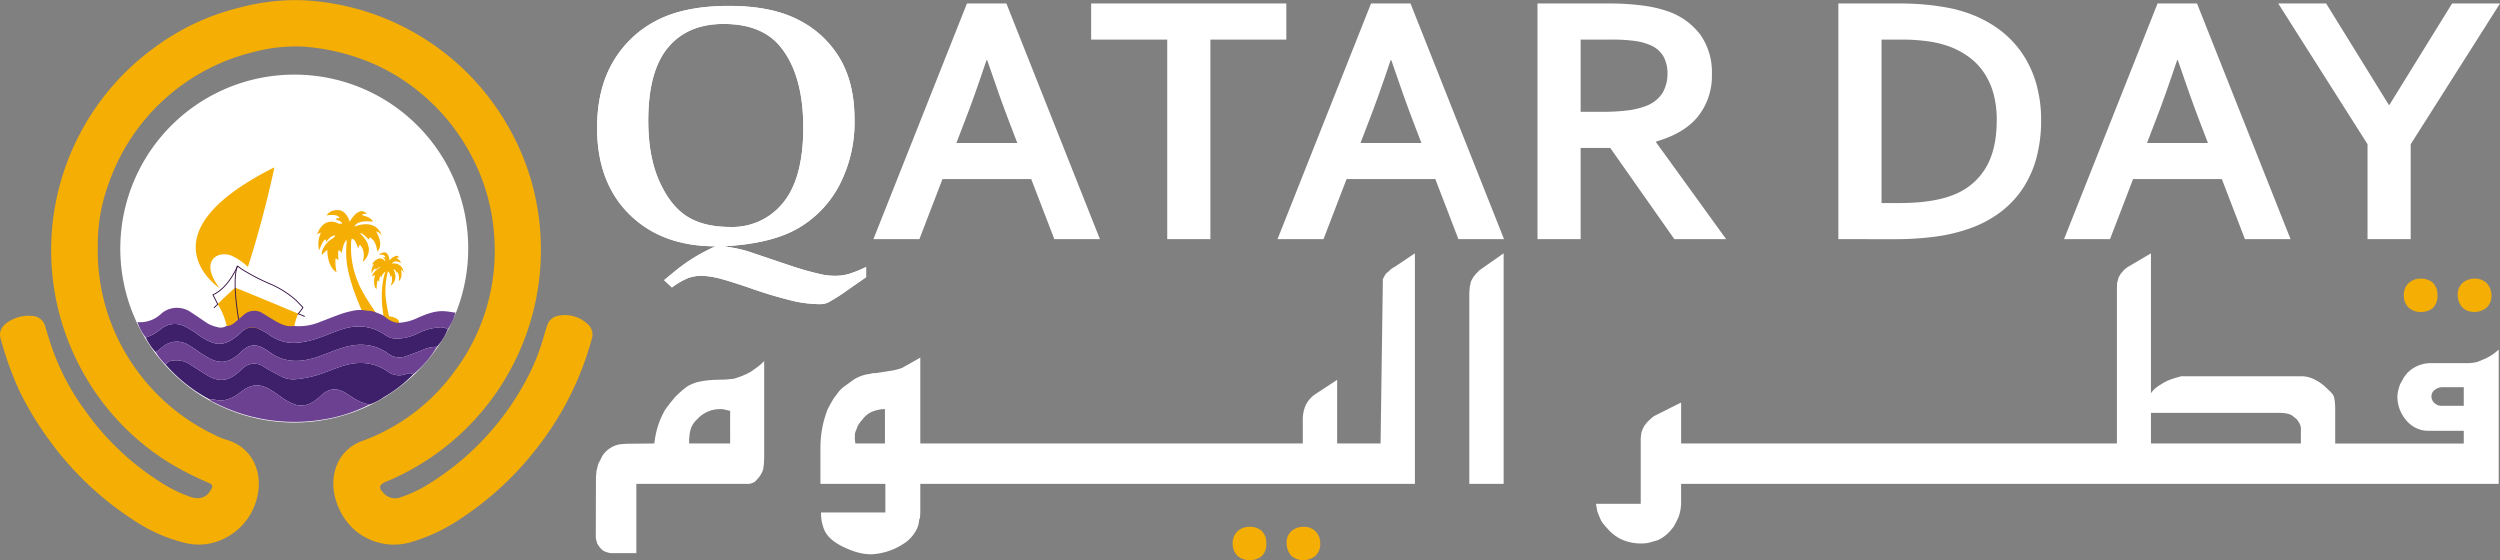 <svg xmlns="http://www.w3.org/2000/svg" width="688.422" height="154.243" viewBox="0 0 688.422 154.243">
  <rect x="0" y="0" width="688.422" height="154.243" fill="#808080" stroke="none"/>
  <g id="Group_10" data-name="Group 10" transform="translate(-237.77 -330.702)">
    <g id="Group_4" data-name="Group 4">
      <g id="Group_1" data-name="Group 1">
        <path id="Path_1" data-name="Path 1" d="M521.739,380.018H497.3l-6.357,16.541H478.28l25.758-64.9H514.9l25.757,64.9H528.1Zm-12.317-32.742q-3.4,10.184-6.073,17.022l-2.218,5.776h16.776l-2.219-5.776q-2.638-6.9-6.072-17.022Z" fill="#fff"/>
        <path id="Path_2" data-name="Path 2" d="M571.074,396.559H559.19V341.6H538.235v-9.944H591.98V341.6H571.074Z" fill="#fff"/>
        <path id="Path_3" data-name="Path 3" d="M633.015,380.018H608.573l-6.357,16.541H589.555l25.757-64.9h10.866l25.758,64.9H639.372ZM620.7,347.276q-3.4,10.184-6.073,17.022l-2.218,5.776h16.776l-2.218-5.776q-2.64-6.9-6.073-17.022Z" fill="#fff"/>
        <path id="Path_4" data-name="Path 4" d="M709.174,351.157a17.935,17.935,0,0,1-3.76,11.52q-3.759,4.729-11.617,7.01v.193l19.3,26.679h-14.26l-17.658-25.126h-8.149v25.126H661.15v-64.9h19.743a69.765,69.765,0,0,1,9.121.558,33.689,33.689,0,0,1,7.226,1.673,18.811,18.811,0,0,1,8.828,6.476A17.951,17.951,0,0,1,709.174,351.157ZM678.9,361.489a55.62,55.62,0,0,0,6.912-.364,21.582,21.582,0,0,0,4.78-1.092,9.268,9.268,0,0,0,4.97-3.71,10.473,10.473,0,0,0,1.383-5.409,9.549,9.549,0,0,0-1.092-4.632,7.456,7.456,0,0,0-3.711-3.178,15.6,15.6,0,0,0-4.267-1.139,46.417,46.417,0,0,0-6.356-.364h-8.488v19.888Z" fill="#fff"/>
        <path id="Path_5" data-name="Path 5" d="M744,396.559v-64.9h17.172q2.279,0,4.632.145t4.584.437q2.23.291,4.317.7a31.436,31.436,0,0,1,3.832,1,33.16,33.16,0,0,1,9.168,4.462,27.451,27.451,0,0,1,6.67,6.646,28.856,28.856,0,0,1,4.074,8.561,36.42,36.42,0,0,1,1.383,10.259,39.854,39.854,0,0,1-1.164,9.823,29.087,29.087,0,0,1-3.541,8.368,26.625,26.625,0,0,1-5.991,6.669,30.864,30.864,0,0,1-8.562,4.73,45.509,45.509,0,0,1-9.361,2.328,80.887,80.887,0,0,1-11.787.776Zm16.784-9.944q10.428,0,16.3-2.862a17.578,17.578,0,0,0,7.858-7.47q2.667-4.9,2.668-12.514a27.305,27.305,0,0,0-.873-7.18,19.715,19.715,0,0,0-2.522-5.7,17.5,17.5,0,0,0-4-4.293,21.988,21.988,0,0,0-5.312-2.959,28.2,28.2,0,0,0-6.16-1.552,54.263,54.263,0,0,0-7.616-.485h-5.238v45.014Z" fill="#fff"/>
        <path id="Path_6" data-name="Path 6" d="M849.6,380.018H825.155L818.8,396.559h-12.66l25.757-64.9h10.866l25.757,64.9H855.954Zm-12.318-32.742q-3.4,10.184-6.072,17.022l-2.219,5.776h16.776l-2.218-5.776q-2.64-6.9-6.072-17.022Z" fill="#fff"/>
        <path id="Path_7" data-name="Path 7" d="M895.73,359.6,913,331.657h13.193L901.6,370.414v26.145H889.716V370.414l-24.594-38.757h13.194l17.269,27.94Z" fill="#fff"/>
      </g>
      <g id="Group_2" data-name="Group 2">
        <path id="Path_8" data-name="Path 8" d="M366.7,398.927a47.9,47.9,0,1,1-47.9-47.673A47.788,47.788,0,0,1,366.7,398.927Z" fill="#fff" fill-rule="evenodd"/>
        <path id="Path_9" data-name="Path 9" d="M343.465,418.152c-1.5-8.132.479-12.732.479-12.732a3.532,3.532,0,0,0-1.226,1.738l-.023-.478c-.579.3-.5,1.67-.5,1.67-.08-.409-.386-.4-.386-.4-.363.34-.306,2.34-.306,2.34-1.2-.558-.511-3.829-.511-3.829-.171-.124-.784.409-.784.409.045-1.2,2.34-2.624,2.34-2.624-.433-.1-1.387.817-1.387.817l.046-.4c-.375-.25-1.113,1.329-1.113,1.329a3.915,3.915,0,0,1,.7-2.647l-.579.249a2.836,2.836,0,0,1,1.511-1.543,1.506,1.506,0,0,1,1.919.432l.284-.023c.08-.17-.761-.932-.761-.932a1.229,1.229,0,0,0,.784.011c-.408-1.011-1.863-.659-1.863-.659.465-.453,1.647-1.056,2.271-.362a3.565,3.565,0,0,1,.671,1.942,3.459,3.459,0,0,1,1.9-1.319c.75-.056.534.579.534.579a.318.318,0,0,0-.476.1c1.26.661,1.147,1.331,1.147,1.331a2.018,2.018,0,0,0-1.454-.467c-.568-.022-1.057.636-1.057.636a2.6,2.6,0,0,1,3.272,2.5c-.3-.784-.716-.92-.716-.92.58,2.442-.613,3.249-.613,3.249.3-2.136-.535-2.668-.535-2.668l-.079.475s.079.205-.147-.453a.908.908,0,0,0-.715-.693c1.646,3.26-.83,4.6-.83,4.6a3.456,3.456,0,0,0,.306-2.806c-.146-.193-.408.51-.408.51a1.82,1.82,0,0,0-.568-1.737,22.2,22.2,0,0,0-.644,6.962,44.976,44.976,0,0,0,.964,5.5,4.23,4.23,0,0,1,1.985.567,1.3,1.3,0,0,1,.716,1.535l-1.942-.034" fill="#f5ae03" fill-rule="evenodd"/>
        <path id="Path_10" data-name="Path 10" d="M313.333,376.784s-2.727,13.29-7.293,27.4a16.92,16.92,0,0,0-4.5-3.068c-3.952-1.567-8.967,1.549-3.271,8.965C298.271,410.079,275.985,395.457,313.333,376.784Z" fill="#f5ae03" fill-rule="evenodd"/>
        <path id="Path_11" data-name="Path 11" d="M319.9,417.085c.271-.3.515-.625.771-.943.053-.069.518-.759.518-.759s-1.622-1.733-1.908-1.995a26.2,26.2,0,0,0-7.127-4.505,53.582,53.582,0,0,1-6.682-3.381,14.787,14.787,0,0,1-2.293-1.547s-2.362,5.951-6.769,7.928l1.317,2.589,5.339.977,14.74,3.13Z" fill="#fff" stroke="#351243" stroke-linejoin="round" stroke-width="0.25" fill-rule="evenodd"/>
        <path id="Path_12" data-name="Path 12" d="M300.315,421.061l18.2.658s.887-4.02,1.387-4.634c0,0-16.707-7-17.395-7.156,0,0-3.664,3.272-4.778,4.543A19.2,19.2,0,0,1,300.315,421.061Z" fill="#f5ae03" fill-rule="evenodd"/>
        <path id="Path_13" data-name="Path 13" d="M341.514,417.13s-3.885-5.384-5.112-8.622a24.47,24.47,0,0,1-1.874-11.891s.741-.989,1.9,2.589c0,0,.221-1.056.443-1.065,0,0,1.78,1.431.767,4.7,0,0,4.268-3.143-.691-7.846,0,0,.035-.734,2.368,1.686l.222-.612s1.755.476,2.113,3.867c0,0,2.01-1.449-.29-5.469,0,0,.733-.035,1.534,1.124,0,0-1.142-4.856-7.531-2.5,0,0,.545-1.943,5.043-1.329,0,0,0-1.074-2.845-1.756,0,0-.188-.613,1.226-.391,0,0-1.789-2.692-4.719,2.129,0,0-.869-3.185-3.288-3.2s-3.05,1.483-3.05,1.483,2.965-.6,3.578.7c0,0-.886-.016-1.107.408,0,0,1.924.479,1.738,1.227,0,0-.563-.254-.716.034,0,0-4.022-2.674-6.151,2.847a2.485,2.485,0,0,1,1.09-.443,6.659,6.659,0,0,0-.476,4.821s1.005-2.964,1.754-2.964c0,0,.239.681.018.936,0,0,1.209-2.163,2.589-2.01,0,0,.307.136-1.141,1.074s-2.8,3.134-2.489,4.225c0,0,1.193-1.329,1.5-1.3,0,0-.17,4.4,2.556,6.134a12.568,12.568,0,0,1-.307-3.851,1.649,1.649,0,0,1,.817.546s-.237-2.522.035-2.727.75.575.852.7c0,0,.455-3.159,1.387-3.569-.229,3.806-.91,7.894,4.27,19.707" fill="#f5ae03" fill-rule="evenodd"/>
        <path id="Path_14" data-name="Path 14" d="M303.178,403.955s-1.918,3.032.748,17.236" fill="none" stroke="#351243" stroke-linejoin="round" stroke-width="0.25" fill-rule="evenodd"/>
        <path id="Path_15" data-name="Path 15" d="M264.7,398.462a55.775,55.775,0,0,0,8.8,31.362,56.456,56.456,0,0,0,23.187,20.552A18.978,18.978,0,0,0,300,451.76c6.914,1.906,10.192,8.527,8.679,15.453a16.927,16.927,0,0,1-14.238,13.341,16.323,16.323,0,0,1-6-.426,43.648,43.648,0,0,1-14.059-6.321,86.868,86.868,0,0,1-23.04-21.9,88.236,88.236,0,0,1-8.379-13.9,94.012,94.012,0,0,1-5.015-14.041c-.581-1.919.306-3.608,2.431-4.848a10.158,10.158,0,0,1,6.147-1.424,3.842,3.842,0,0,1,3.717,2.932c.444,1.509.918,3.012,1.394,4.513a65.335,65.335,0,0,0,9.659,18.731,73.552,73.552,0,0,0,20.9,19.744,37.3,37.3,0,0,0,8.139,3.954c2.5.8,4.356.083,5.506-1.984.634-1.141.571-1.391-.675-1.95a86.88,86.88,0,0,1-10.765-5.476,68.518,68.518,0,0,1-25.934-29.112,68.84,68.84,0,0,1,1.2-61.293,68.835,68.835,0,0,1,21.455-24.54,65.208,65.208,0,0,1,22.7-10.437,59.983,59.983,0,0,1,17.042-2.019,68.91,68.91,0,0,1,58.023,36.91,66.969,66.969,0,0,1,5.975,15.877,69.127,69.127,0,0,1-40.461,79.669c-.057.025-.12.037-.179.062-2.178.9-2.331,1.763-.605,3.443a4.245,4.245,0,0,0,4.571.883,35.661,35.661,0,0,0,7.983-3.841,75.283,75.283,0,0,0,26.429-28.281,59.559,59.559,0,0,0,5.1-12.791c.206-.728.45-1.445.682-2.164a3.923,3.923,0,0,1,3.367-2.916,9.139,9.139,0,0,1,7.853,2.337,3.826,3.826,0,0,1,1.112,4.139,84.679,84.679,0,0,1-14.3,28.97,87.391,87.391,0,0,1-22.594,21,48.013,48.013,0,0,1-12.459,5.805,16.55,16.55,0,0,1-14.3-1.975c-5.481-3.616-8.613-11.172-7.143-17.144a11.7,11.7,0,0,1,7.7-8.646,54.28,54.28,0,0,0,25.056-18.776,55.273,55.273,0,0,0,11.156-37.987,54.439,54.439,0,0,0-5.952-21.158,55.811,55.811,0,0,0-14.619-18.114,54.515,54.515,0,0,0-19.41-10.24A59.5,59.5,0,0,0,321.6,343.56a44.5,44.5,0,0,0-13.5,1.341,56.319,56.319,0,0,0-40.516,36.664A48.131,48.131,0,0,0,264.7,398.462Z" fill="#f5ae03" fill-rule="evenodd"/>
        <path id="Path_16" data-name="Path 16" d="M295.344,440.605a42.461,42.461,0,0,1-11.953-9.5,2.313,2.313,0,0,1,1.9-1.082,6.635,6.635,0,0,1,4.549.857c1.527,1,3.069,1.978,4.612,2.952,3.456,2.182,6.057,1.968,9.1-.735.378-.336.731-.7,1.126-1.011a4.506,4.506,0,0,1,5.744-.393c1.534.984,3.172,1.812,4.791,2.657a6.851,6.851,0,0,0,3.839.788,29.348,29.348,0,0,0,6.107-1.165c2.286-.726,4.481-1.687,6.757-2.432,4.434-1.451,8.674-1.233,12.634,1.468a5.291,5.291,0,0,0,4.48.874c.785-.2,1.666-.75,2.525-.091a37.364,37.364,0,0,1-8.087,6.278,16.105,16.105,0,0,1-3.976,2.037,12.835,12.835,0,0,1-4.518-1.871c-.629-.418-1.26-.838-1.9-1.236-2.641-1.637-4.707-1.414-6.983.691a11.332,11.332,0,0,1-2.072,1.637,5.766,5.766,0,0,1-5.227.692,15.446,15.446,0,0,1-3.475-1.88c-.864-.634-1.732-1.265-2.636-1.839-3.366-2.14-5.69-1.959-8.812.494-2.1,1.651-4.424,2.672-7.2,1.912A6.894,6.894,0,0,0,295.344,440.605Z" fill="#3d1f6a" fill-rule="evenodd"/>
        <path id="Path_17" data-name="Path 17" d="M280.671,427.708a15.658,15.658,0,0,1-2.759-4.071,12.014,12.014,0,0,0,4.1-2.291,6.04,6.04,0,0,1,6.216-.958,24.2,24.2,0,0,1,4.335,2.66c4.421,2.974,6.89,3.449,11.441-.65.047-.043.093-.086.135-.132a4.078,4.078,0,0,1,4.844-.987,15.588,15.588,0,0,1,3.282,1.863,11.332,11.332,0,0,0,7.917,1.887,23.235,23.235,0,0,0,3.88-.813c2.367-.687,4.624-1.667,6.927-2.521,4.539-1.685,8.894-1.546,12.953,1.323a5.38,5.38,0,0,0,3.2.941,14.272,14.272,0,0,0,6.151-1.672,14.237,14.237,0,0,1,3.767-1.221c1.346-.2,2.743-.538,4.02.321a17.158,17.158,0,0,1-2.983,4.816,9.379,9.379,0,0,0-4.193.979c-1.407.544-2.825,1.062-4.241,1.585a5.245,5.245,0,0,1-5.164-.8c-3.8-2.68-7.987-2.848-12.273-1.538-2.588.792-5.063,1.949-7.647,2.753-4.474,1.392-8.818,1.38-12.755-1.665a13.28,13.28,0,0,0-2.129-1.218,4.122,4.122,0,0,0-4.149.181,12.115,12.115,0,0,0-2.016,1.7c-2.86,2.57-5.51,2.817-8.787.82-.162-.1-.3-.231-.47-.318-1.626-.848-3-2.079-4.6-2.973a6.013,6.013,0,0,0-7.208.6Q281.562,427.008,280.671,427.708Z" fill="#3d1f6a" fill-rule="evenodd"/>
        <path id="Path_18" data-name="Path 18" d="M361.072,421.387c-1.277-.859-2.674-.522-4.02-.321a14.237,14.237,0,0,0-3.767,1.221,14.272,14.272,0,0,1-6.151,1.672,5.38,5.38,0,0,1-3.2-.941c-4.059-2.869-8.414-3.008-12.953-1.323-2.3.854-4.56,1.834-6.927,2.521a23.235,23.235,0,0,1-3.88.813,11.332,11.332,0,0,1-7.917-1.887,15.588,15.588,0,0,0-3.282-1.863,4.078,4.078,0,0,0-4.844.987c-.042.046-.088.089-.135.132-4.551,4.1-7.02,3.624-11.441.65a24.2,24.2,0,0,0-4.335-2.66,6.04,6.04,0,0,0-6.216.958,12.014,12.014,0,0,1-4.1,2.291,13.634,13.634,0,0,1-2.274-4.232,8.443,8.443,0,0,0,6.542-2.324,6.5,6.5,0,0,1,5.241-1.546,6.235,6.235,0,0,1,2.788,1.051c1.417.922,2.818,1.874,4.216,2.828a8.418,8.418,0,0,0,3.093,1.327,2.985,2.985,0,0,0,2.534-.245,3.626,3.626,0,0,0,2.386-1c.845-.652,1.623-1.392,2.441-2.079a4.3,4.3,0,0,1,5.259-.431c.824.459,1.593,1.012,2.409,1.484,1.9,1.1,3.757,2.375,6.143,1.993a15.147,15.147,0,0,0,7.367-1.175c.75-.273,1.495-.562,2.238-.856s1.5-.581,2.255-.862,1.507-.553,2.281-.773,1.558-.41,2.344-.569a8.726,8.726,0,0,1,2.414-.139,2.382,2.382,0,0,1,.292.025c.756.143,1.534.14,2.292.276a3.475,3.475,0,0,1,.6.148c.721.257,1.436.534,2.14.834a4.465,4.465,0,0,1,.844.566c.264.2.523.4.8.583a6.635,6.635,0,0,0,1.745.878,4.675,4.675,0,0,0,1.133.193,13.907,13.907,0,0,0,5.579-1.462c2.311-1,4.646-1.91,7.23-1.727,1,.07,1.982.257,2.974.39A15.291,15.291,0,0,1,361.072,421.387Z" fill="#6c4192" fill-rule="evenodd"/>
        <path id="Path_19" data-name="Path 19" d="M280.671,427.708q.893-.7,1.785-1.4a6.013,6.013,0,0,1,7.208-.6c1.606.894,2.975,2.125,4.6,2.973.166.087.308.22.47.318,3.277,2,5.927,1.75,8.787-.82a12.115,12.115,0,0,1,2.016-1.7,4.122,4.122,0,0,1,4.149-.181,13.28,13.28,0,0,1,2.129,1.218c3.937,3.045,8.281,3.057,12.755,1.665,2.584-.8,5.059-1.961,7.647-2.753,4.286-1.31,8.476-1.142,12.273,1.538a5.245,5.245,0,0,0,5.164.8c1.416-.523,2.834-1.041,4.241-1.585a9.379,9.379,0,0,1,4.193-.979,28.726,28.726,0,0,1-6.537,7.592c-.859-.659-1.74-.105-2.525.091a5.291,5.291,0,0,1-4.48-.874c-3.96-2.7-8.2-2.919-12.634-1.468-2.276.745-4.471,1.706-6.757,2.432a29.348,29.348,0,0,1-6.107,1.165,6.851,6.851,0,0,1-3.839-.788c-1.619-.845-3.257-1.673-4.791-2.657a4.506,4.506,0,0,0-5.744.393c-.395.312-.748.675-1.126,1.011-3.042,2.7-5.643,2.917-9.1.735-1.543-.974-3.085-1.952-4.612-2.952a6.635,6.635,0,0,0-4.549-.857,2.313,2.313,0,0,0-1.9,1.082A16.246,16.246,0,0,1,280.671,427.708Z" fill="#6c4192" fill-rule="evenodd"/>
        <path id="Path_20" data-name="Path 20" d="M295.344,440.605a6.894,6.894,0,0,1,1.315.1c2.78.76,5.1-.261,7.2-1.912,3.122-2.453,5.446-2.634,8.812-.494.9.574,1.772,1.205,2.636,1.839a15.446,15.446,0,0,0,3.475,1.88,5.766,5.766,0,0,0,5.227-.692,11.332,11.332,0,0,0,2.072-1.637c2.276-2.105,4.342-2.328,6.983-.691.643.4,1.274.818,1.9,1.236a12.835,12.835,0,0,0,4.518,1.871,42.59,42.59,0,0,1-12.666,4.107,48.187,48.187,0,0,1-30.239-4.784A3.052,3.052,0,0,1,295.344,440.605Z" fill="#6c4192" fill-rule="evenodd"/>
        <line id="Line_1" data-name="Line 1" y1="1.014" x2="1.057" transform="translate(296.669 414.472)" fill="none" stroke="#351243" stroke-linejoin="round" stroke-width="0.25"/>
        <line id="Line_2" data-name="Line 2" x1="1.781" y1="0.761" transform="translate(319.899 417.085)" fill="none" stroke="#351243" stroke-linejoin="round" stroke-width="0.25"/>
      </g>
      <g id="Group_3" data-name="Group 3">
        <path id="Path_21" data-name="Path 21" d="M422.8,409.863l-2.157-2.019,3.075-2.537a48.645,48.645,0,0,1,11.108-6.781q-14.826,0-23.731-8.8t-8.9-23.816q0-10.656,4.361-18.121a29.336,29.336,0,0,1,12.072-11.46q7.711-4,19.875-4,11.66,0,19.1,3.835a27.665,27.665,0,0,1,11.452,10.657q4.017,6.82,4.017,16.742A37.458,37.458,0,0,1,468.79,381.9a29.5,29.5,0,0,1-11.59,11.851q-7.322,4.088-20.128,4.777a44.509,44.509,0,0,1,6.518,1.331l11.98,4.039a82.7,82.7,0,0,0,8.538,2.387,18.984,18.984,0,0,0,3.535.367,14.269,14.269,0,0,0,3.649-.443,33.638,33.638,0,0,0,4.98-1.989v2.8l-5.325,3.717a50.564,50.564,0,0,1-5.233,3.306,5.677,5.677,0,0,1-2.249.413,34.637,34.637,0,0,1-6.954-.8,121.738,121.738,0,0,1-12.645-3.787q-6.381-2.157-8.813-2.685a20.019,20.019,0,0,0-4.131-.528,10.626,10.626,0,0,0-3.672.62A20.337,20.337,0,0,0,422.8,409.863ZM438.816,393.2a17.888,17.888,0,0,0,14.689-6.777q5.461-6.775,5.462-20.6,0-14.516-6.288-22.235-5.1-6.293-15.653-6.293-9.914,0-15.33,6.524t-5.417,20.074q0,9.786,2.984,16.562t7.573,9.762Q431.426,393.2,438.816,393.2Z" fill="#fff"/>
      </g>
    </g>
    <g id="Group_5" data-name="Group 5">
      <path id="Path_22" data-name="Path 22" d="M422.8,409.863l-2.157-2.019,3.075-2.537a48.645,48.645,0,0,1,11.108-6.781q-14.826,0-23.731-8.8t-8.9-23.816q0-10.656,4.361-18.121a29.336,29.336,0,0,1,12.072-11.46q7.711-4,19.875-4,11.66,0,19.1,3.835a27.665,27.665,0,0,1,11.452,10.657q4.017,6.82,4.017,16.742A37.458,37.458,0,0,1,468.79,381.9a29.5,29.5,0,0,1-11.59,11.851q-7.322,4.088-20.128,4.777a44.509,44.509,0,0,1,6.518,1.331l11.98,4.039a82.7,82.7,0,0,0,8.538,2.387,18.984,18.984,0,0,0,3.535.367,14.269,14.269,0,0,0,3.649-.443,33.638,33.638,0,0,0,4.98-1.989v2.8l-5.325,3.717a50.564,50.564,0,0,1-5.233,3.306,5.677,5.677,0,0,1-2.249.413,34.637,34.637,0,0,1-6.954-.8,121.738,121.738,0,0,1-12.645-3.787q-6.381-2.157-8.813-2.685a20.019,20.019,0,0,0-4.131-.528,10.626,10.626,0,0,0-3.672.62A20.337,20.337,0,0,0,422.8,409.863ZM438.816,393.2a17.888,17.888,0,0,0,14.689-6.777q5.461-6.775,5.462-20.6,0-14.516-6.288-22.235-5.1-6.293-15.653-6.293-9.914,0-15.33,6.524t-5.417,20.074q0,9.786,2.984,16.562t7.573,9.762Q431.426,393.2,438.816,393.2Z" fill="#fff"/>
    </g>
    <g id="Group_9" data-name="Group 9">
      <g id="Group_6" data-name="Group 6">
        <path id="Path_23" data-name="Path 23" d="M446.454,431.684l-1.948,1.39a20.824,20.824,0,0,1-4.807,1.947l-2.146.2-2.78.079a24.624,24.624,0,0,0-5.007.636,15.046,15.046,0,0,0-2.224.874,7.21,7.21,0,0,0-1.113.754l-.914.715-1.669,1.55-1.39,1.669-1.153,1.51-.516.755-.556,1.072a23.221,23.221,0,0,0-2.265,7.986l-7.589.08-1.669.12a7.182,7.182,0,0,0-5.045,3.177l-1.153,2.265-.476,1.868-.159,1.867-.041,16.409a3.341,3.341,0,0,0,.279,1.272,1.113,1.113,0,0,0,.278.755l.557.834.675.716.715.4a11.427,11.427,0,0,0,1.51.438H413V463.945h30.951a4.147,4.147,0,0,0,1.748-.635l.834-.914a6.932,6.932,0,0,0,1.39-2.424l.2-1.47.079-1.669v-26.7l-.834.795Zm-7.629,21.136H427.542v-.953a3.949,3.949,0,0,1,.079-.914,7.839,7.839,0,0,1,.278-1.828,5.852,5.852,0,0,1,1.788-2.9,8.389,8.389,0,0,1,6.277-2.861h.834l2.027.477Z" fill="#fff"/>
        <path id="Path_24" data-name="Path 24" d="M620.081,405.54a2.584,2.584,0,0,0-.954.953l-.556,1.073-.635,45.254H605.975V435.3l-6.118,4.013a7.893,7.893,0,0,0-2.583,3.059,9.985,9.985,0,0,0-.755,3.854v6.6H491.191V429.18l-5.085,2.861a16.824,16.824,0,0,1-3.5.834l-3.615.557c-.848,0-1.326.066-1.431.2a10.8,10.8,0,0,0-4.808,1.669l-2.343,1.708a8.242,8.242,0,0,0-1.828,1.749l-1.073,1.43q-.438.6-1.788,3.1a28.931,28.931,0,0,0-2.026,10.728v9.932h17.88v7.868H463.856a11.846,11.846,0,0,0,.953,4.926q1.59,3.495,8.106,5.761a14.8,14.8,0,0,0,4.767.834,17.577,17.577,0,0,0,8.7-2.781,9.65,9.65,0,0,0,3.536-3.615,6.213,6.213,0,0,0,.795-1.948l.2-1.231.2-.556.079-1.39v-7.868h136.2V400.454l-5.642,3.775A5.147,5.147,0,0,0,620.081,405.54ZM481.458,452.82h-8.146l-.079-.635-.08-.477.04-1.589a3.438,3.438,0,0,1,.317-.914l.478-1.271a10.527,10.527,0,0,1,1.271-1.709,6.714,6.714,0,0,1,2.542-2.106,11.124,11.124,0,0,1,2.7-.715,7.862,7.862,0,0,1,.955-.04Z" fill="#fff"/>
        <path id="Path_25" data-name="Path 25" d="M644.356,405.938l-.834.992-.676,1.193-.357,1.588-.119,1.749v52.485h9.456V400.454l-6.635,4.648Z" fill="#fff"/>
        <path id="Path_26" data-name="Path 26" d="M921.858,429.577l-1.947.8-1.033.2-1.112.119H907.118a9.028,9.028,0,0,0-6.476,2.743l-.834,1.033-1.114,2.026a10.309,10.309,0,0,0-.516,1.708,7.311,7.311,0,0,0-.239,1.748,9.964,9.964,0,0,0,2.5,6.556,7.858,7.858,0,0,0,6.317,2.821h9.457v3.5h-35.4v-9.257q0-3.5-.754-4.371l-.556-.635-1.788-1.669a12.962,12.962,0,0,0-2.781-1.787,7.873,7.873,0,0,0-3.577-.8h-32.3a2.831,2.831,0,0,0-1.192.159l-1.033.277-1.112.359-1.193.476-.914.477-1.469.914a7.143,7.143,0,0,0-2.067,2.026v-38.54l-6.475,3.815-.915.714-.914,1.074-.595.993-.438,1.629-.039,1.788V452.82H700.7V441.537l-7.509,3.775-.834.674-.954.914-.795.994a11.959,11.959,0,0,0-.833,1.867l-.2,1.47v18.2H677.255l.357,2.105.636,1.589.437.993.437.636.795.954.755.834a11.209,11.209,0,0,0,3.813,2.781,12.941,12.941,0,0,0,4.967,1.033,9.779,9.779,0,0,0,2.345-.2l2.5-.716a10.276,10.276,0,0,0,3.694-2.9l.676-.834.834-1.59.437-.913a11.605,11.605,0,0,0,.755-3.774v-5.484H925.831v-36.99A13.231,13.231,0,0,1,921.858,429.577Zm-50.5,23.243H830.078V444.4H865.6q2.82,0,3.893,1.192a3.1,3.1,0,0,1,1.272,1.39,2.969,2.969,0,0,1,.6,1.75Zm44.858-10.37h-6.04a2.851,2.851,0,0,1-2.046-.774,2.466,2.466,0,0,1-.815-1.848,2.159,2.159,0,0,1,.955-1.788,3.311,3.311,0,0,1,2.025-.715h5.921Z" fill="#fff"/>
      </g>
      <g id="Group_7" data-name="Group 7">
        <path id="Path_27" data-name="Path 27" d="M585.2,483.865a5.17,5.17,0,0,1-3.394,1.08,4.92,4.92,0,0,1-3.243-1.156,4.653,4.653,0,0,1-1.35-3.434,4.354,4.354,0,0,1,1.506-3.511,5.114,5.114,0,0,1,1.541-.849,5.78,5.78,0,0,1,1.738-.231,4.867,4.867,0,0,1,3.2,1.118,5.289,5.289,0,0,1,1.021,1.582,5.756,5.756,0,0,1,.253,1.891A4.518,4.518,0,0,1,585.2,483.865Z" fill="#f5ae03"/>
        <path id="Path_28" data-name="Path 28" d="M599.98,483.789a5.326,5.326,0,0,1-3.395,1.156,4.57,4.57,0,0,1-.886-.076c-.261-.052-.529-.115-.811-.193a5.983,5.983,0,0,1-1.39-.811,5.027,5.027,0,0,1-1.429-3.51,4.234,4.234,0,0,1,1.371-3.453,5.154,5.154,0,0,1,3.413-1.138,4.613,4.613,0,0,1,1.795.347,4.268,4.268,0,0,1,1.408.925,4.738,4.738,0,0,1,1.274,3.319A4.418,4.418,0,0,1,599.98,483.789Z" fill="#f5ae03"/>
      </g>
      <g id="Group_8" data-name="Group 8">
        <path id="Path_29" data-name="Path 29" d="M907.7,415.527a5.175,5.175,0,0,1-3.4,1.08,4.92,4.92,0,0,1-3.242-1.156,4.65,4.65,0,0,1-1.35-3.435,4.355,4.355,0,0,1,1.505-3.51,5.1,5.1,0,0,1,1.542-.849,5.739,5.739,0,0,1,1.737-.232,4.865,4.865,0,0,1,3.2,1.119,5.259,5.259,0,0,1,1.02,1.581,5.73,5.73,0,0,1,.254,1.891A4.519,4.519,0,0,1,907.7,415.527Z" fill="#f5ae03"/>
        <path id="Path_30" data-name="Path 30" d="M922.474,415.451a5.336,5.336,0,0,1-3.4,1.156,4.575,4.575,0,0,1-.887-.076c-.261-.053-.528-.116-.81-.194a5.908,5.908,0,0,1-1.39-.81,5.029,5.029,0,0,1-1.43-3.511,4.234,4.234,0,0,1,1.372-3.452,5.155,5.155,0,0,1,3.413-1.139,4.6,4.6,0,0,1,1.8.348,4.263,4.263,0,0,1,1.407.925,4.731,4.731,0,0,1,1.274,3.318A4.419,4.419,0,0,1,922.474,415.451Z" fill="#f5ae03"/>
      </g>
    </g>
  </g>
</svg>
